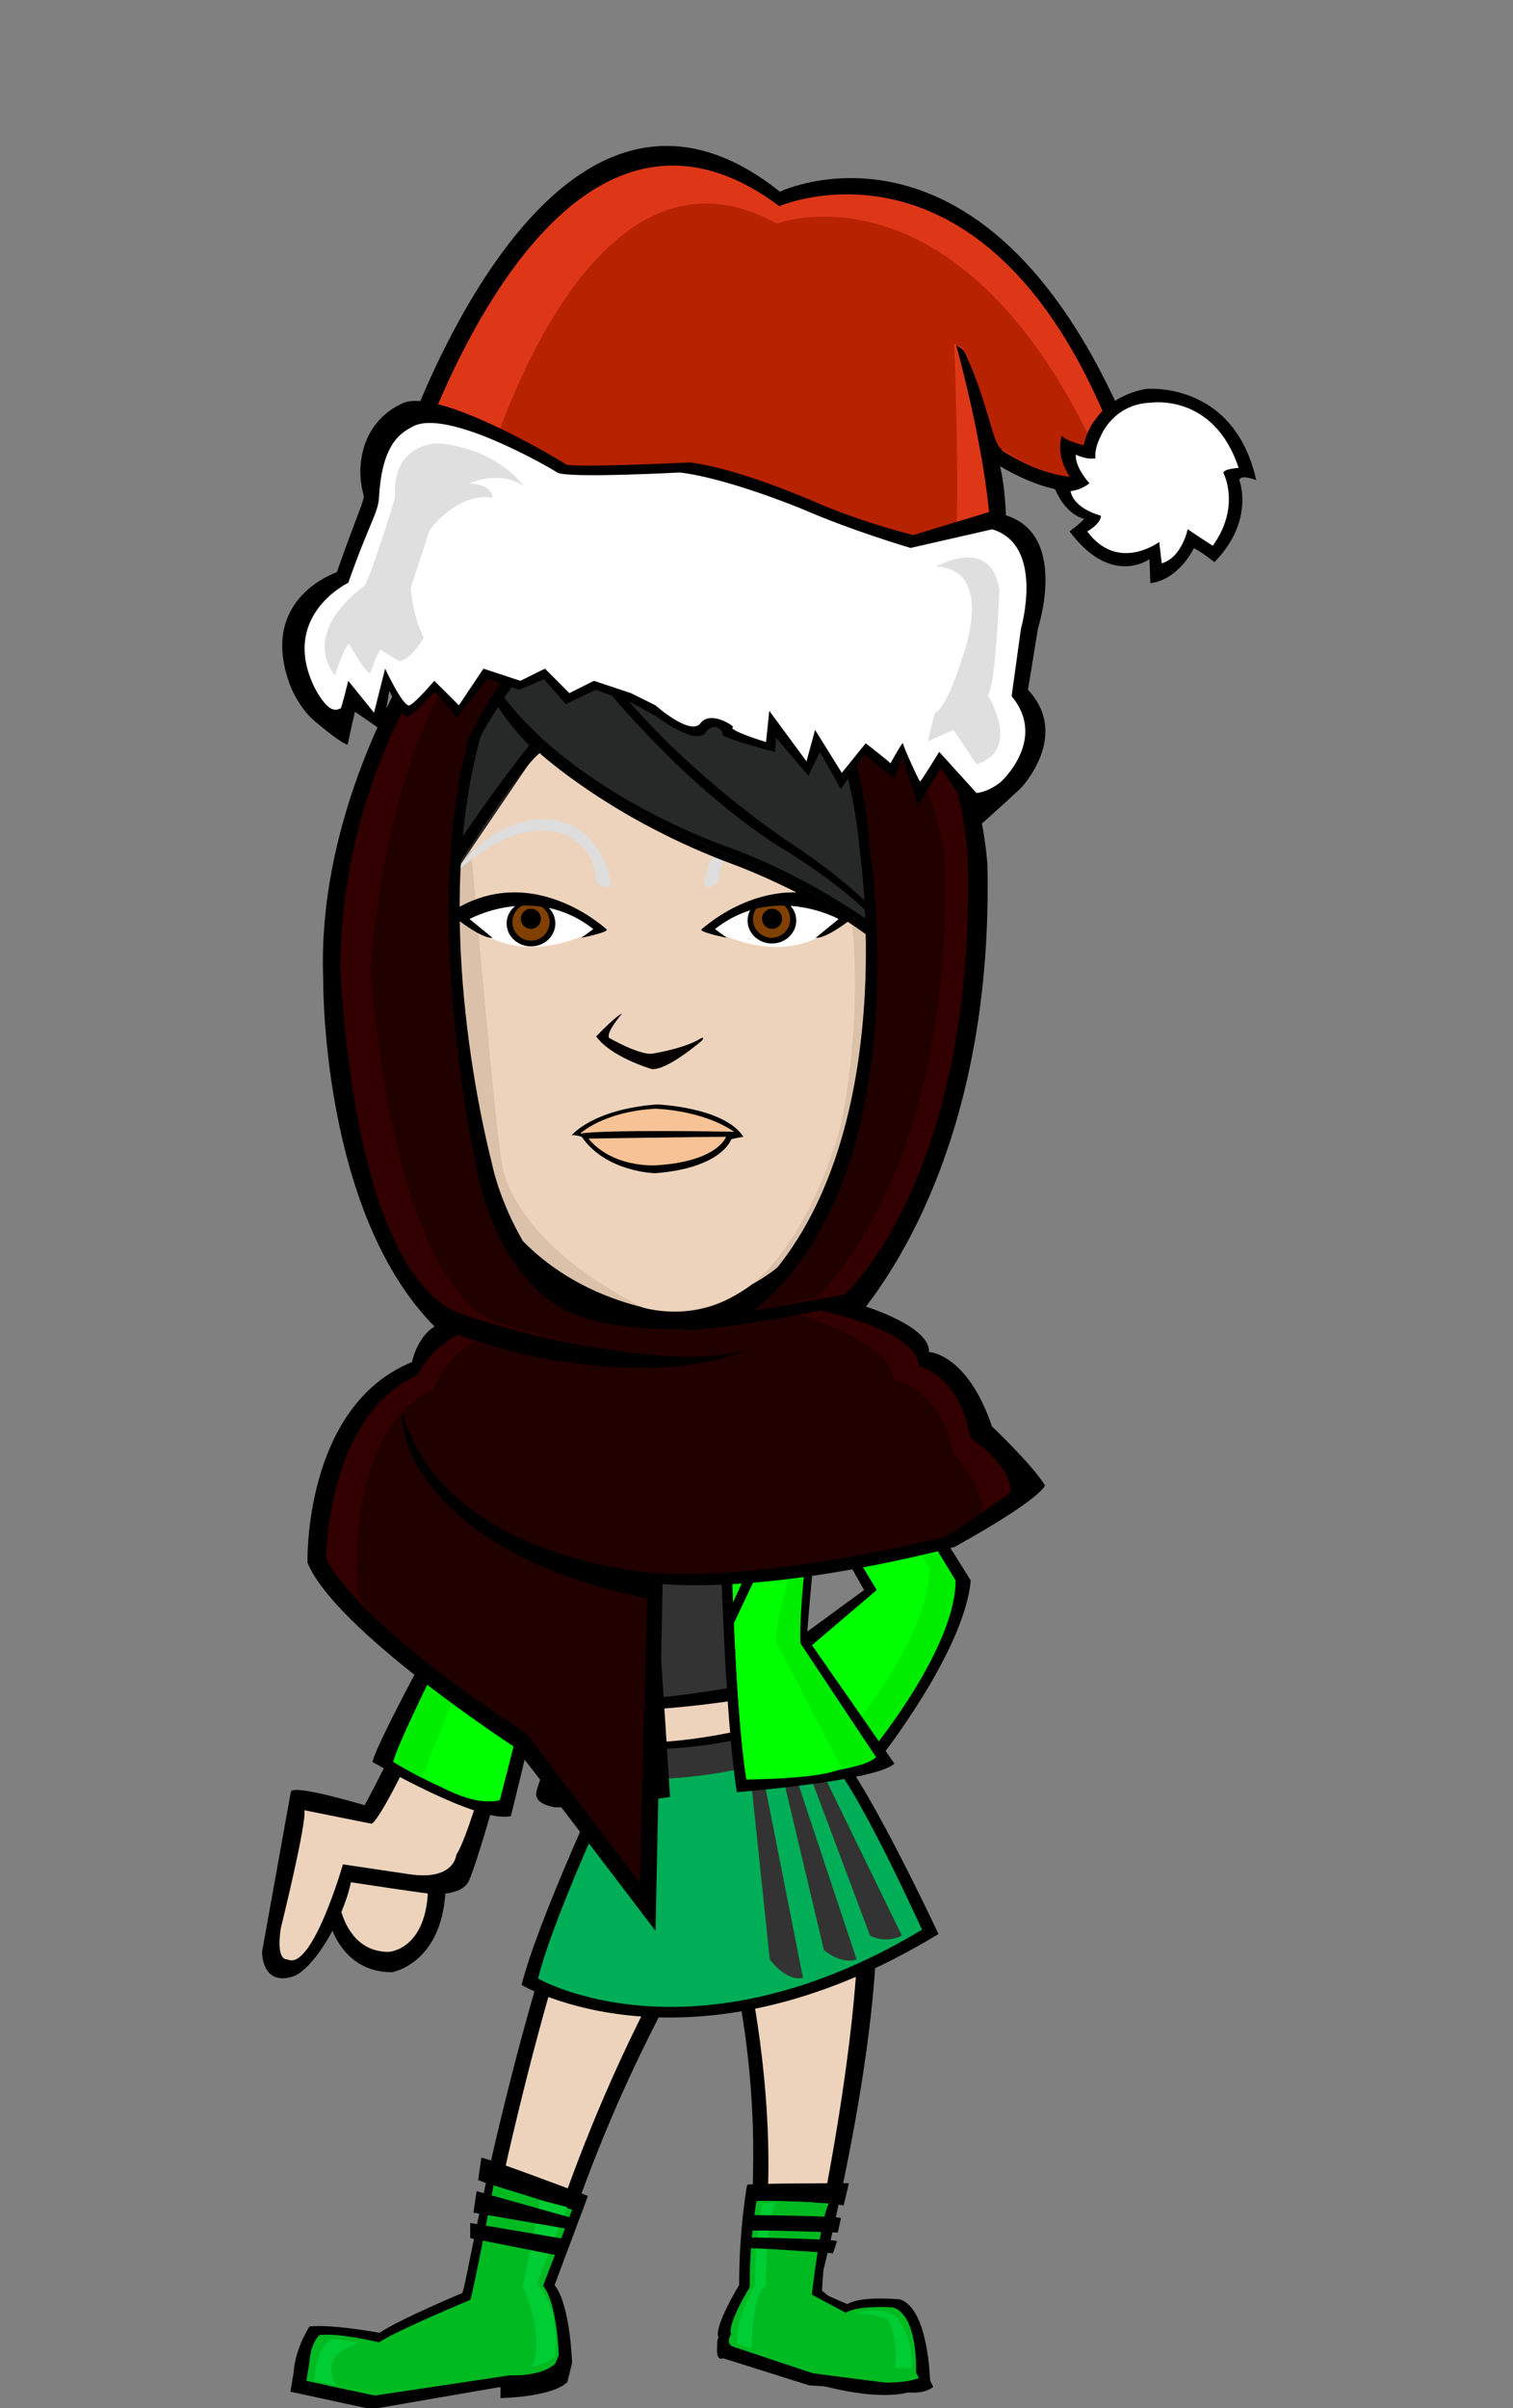 <svg xmlns="http://www.w3.org/2000/svg" width="220" height="350"><rect width="100%" height="100%" fill="#808080" stroke="none"/><g xmlns="http://www.w3.org/2000/svg" transform="translate(-13.695, 27.978)  scale(0.964)" ><g xmlns="http://www.w3.org/2000/svg" transform="translate(0, 60)" id="FullBodyTranslator"><g id='palm'><g id="palm">	<path fill-rule="evenodd" clip-rule="evenodd" d="M66.57,192.689c0,0-1.69,5.681-2.87,7.291c0,0,1.46,8.289,9.579,8.35		c0,0,8.671-1.35,8.141-14.83L66.57,192.689z"/>	<path fill-rule="evenodd" clip-rule="evenodd" fill="#EED3BC" d="M67.71,192.32c0,0-1.33,4.57-2.26,5.869c0,0,1.06,7.051,7.35,7.07		c0,0,6.33-0.24,5.97-11.06L67.71,192.32z"/></g></g><g id='held'></g><g id='body'><g id="FemaleBodyOK_naked_x28_nopalm_x29_">	<path fill-rule="evenodd" clip-rule="evenodd" d="M58.08,181.12l-4.34,24.101c0,0-0.12,5.109,4.48,3.799		c3.17-0.899,7.709-8.52,8.92-14.26c0,0,12.319,1.881,12.59,1.79c0.09-0.03,4.24,0.22,5.22-2.04c2.03-4.71,8.79-28.64,18.04-69.779		l-8.391-0.17c0,0-8.449,26.58-25.379,58.59C69.221,183.15,58.359,179.88,58.08,181.12z"/>	<line fill-rule="evenodd" clip-rule="evenodd" fill="#006600" x1="132.58" y1="262.859" x2="132.59" y2="262.859"/>	<path fill-rule="evenodd" clip-rule="evenodd" d="M131.51,127.42l14.18,22.09c0,0-8.1,9.36-14.18,13.15		c0,0-10.119,26.3,11.311,16.859c0,0,13.76-17.869,16.039-30.26c0,0-15.649-26.73-26.279-30.779		C132.58,118.48,129.49,119.08,131.51,127.42z"/>	<path fill-rule="evenodd" clip-rule="evenodd" fill="#EED3BC" d="M132.7,126.41l15.53,23.1c0,0-10.33,12.62-14.641,14.641		c0,0-1.32,1.55-3.01,3.25c-4.1,4.119-3.62,17.52,10.05,9.93c0,0,14.94-18.971,15.7-27.82c0,0-9.83-18.07-21.71-28.51		C134.62,121,131.01,122.37,132.7,126.41z"/>	<path fill-rule="evenodd" clip-rule="evenodd" d="M140.772,125.566c-0.86-2.23-5.74-7.08-5.74-7.08		c-5.07-4.051-12.32-3.201-12.32-3.201l-0.34-12.31l-13.17,0.671l0.17,11.969l-6.25,0.851c0,0-6.58,0.84-9.96,12.31l6.25,7.92		c-2.7,11.301,4.39,16.181,4.39,16.181c0.17,9.1,3.541,22.93,3.541,22.93c0.17,3.38-2.19,6.41-2.19,6.41		c-12.53,27.12-21.271,75.53-21.271,75.53s-14.229,7.06-21.27,8.26c0,0-9.471,4.689,2.2,6.41c0,0,24.14-0.11,34.43-3.54		c0,0-0.819-8.72-2.36-11.3c0,0,6.92-28.49,25.66-58.16c0,0,8.771,24.439,3.711,56.65c-0.511,3.229-2.971,5.069-3.711,7.409		c0,0-1.939,2.95,7.93,4.729c0,0,14.57,5.771,21.611,3.201c0,0,3.209-1.431-0.341-6.41c0,0-10.8-5.9-14.01-9.1		c0,0,11.88-44.82,7.93-65.591c0,0-2.53-9.61-11.31-21.069c0,0-1.86-17.631-1.35-31.531c0,0,0.909-1.619,2.279-5.059		L140.772,125.566z"/>	<path fill-rule="evenodd" clip-rule="evenodd" fill="#EED3BC" d="M138.34,124.721c-1.18-1.851-3.449-4.041-3.449-4.041		c-3.211-4.72-14.061-4.3-14.061-4.3L120.37,105l-9.11,0.25l0.12,11.63l-6.81,0.66c0,0-7.16,1.45-9.62,11.729l5.84,6.25		c-2.36,12.641,5.739,16.181,5.739,16.181c0.171,8.75,2.531,22.93,2.531,22.93c1.16,2.97-1.67,7.61-1.67,7.61		c-12.111,26.09-21.23,75.939-21.23,75.939s-14.28,7.59-21.09,8.75c0,0-8.291,1.811,2.99,3.461c0,0,18.92-0.5,28.879-3.801		c0,0-1.069-6.199-2.56-8.67c0,0,9.11-35.24,29.11-64.449c0,0,10.8,33.85,4.82,62.899c-0.521,2.55-2.771,4.06-3.381,6.271		c0,0-1.439,1.31,6.36,2.789c0,0,10.181,5.641,19.47,3.95c0,0,2.19-1.51-1.689-4.55c0,0-11.48-5.17-13.311-8.96		c0,0,10.961-47.05,7.141-67.021c0,0-2.91-8.229-10.881-20.119c0,0-1.34-19-0.84-32.371c0,0,2.005-5.805,3.695-6.984L138.34,124.721		z"/>	<path fill-rule="evenodd" clip-rule="evenodd" fill="#EED3BC" d="M100.71,128.92c-3.56,14.09-14.72,57.74-17.67,61.66		c0,0-0.229,4.07-7.29,2.939l-9.811-1.459c0,0-4.699,16.319-8.42,14.31c0,0-1.72,0.43-0.949-4.729c0,0,3.97-16.031,3.539-17.74		l10.131,2.029c0,0,0.779,0.16,5.21-8.869c3.909-7.961,17.2-40.07,19.989-49.461C96.74,123.21,101.4,126.18,100.71,128.92z"/>	<path fill-rule="evenodd" clip-rule="evenodd" fill="#EED3BC" d="M132.7,126.41l15.53,23.1c0,0,7.34,8.85,8.1,0		c0,0-9.83-18.07-21.71-28.51C134.62,121,131.01,122.37,132.7,126.41z"/></g></g><g id='underwear'><g id="Underwear_default">	<path fill="#EEEEEC" stroke="#000000" d="M105.417,183.496c0,0,12.452,0.863,16.935,0.71c6.398,0.014,19.088-2.3,19.088-2.3		l1.151,2.089l-18.485,13.107l-3.193,0.168l-16.025-11.884L105.417,183.496z"/>	<polygon fill="#FCAF3E" points="118.183,186.236 118.993,188.782 117.329,190.713 120.032,190.939 121.544,193.212 		122.403,190.802 125.003,190.276 122.831,188.563 122.927,185.966 120.724,187.316 	"/>	<polygon fill="#FCAF3E" points="129.286,186.233 129.784,187.796 128.763,188.98 130.422,189.12 131.35,190.515 131.877,189.035 		133.473,188.713 132.14,187.661 132.198,186.067 130.846,186.896 	"/>	<polygon fill="#FCAF3E" points="133.817,184.562 134.195,185.75 133.419,186.651 134.681,186.758 135.386,187.817 135.787,186.692 		137,186.447 135.987,185.647 136.031,184.437 135.003,185.066 	"/>	<polygon fill="#FCAF3E" points="124.919,185.511 125.242,186.525 124.579,187.295 125.656,187.386 126.259,188.291 126.602,187.33 		127.638,187.121 126.772,186.438 126.811,185.403 125.932,185.941 	"/>	<polygon fill="#FCAF3E" points="118.411,192.552 118.645,193.285 118.166,193.841 118.944,193.906 119.379,194.56 119.627,193.866 		120.375,193.715 119.75,193.222 119.777,192.475 119.143,192.863 	"/>	<polygon fill="#FCAF3E" points="125.249,191.509 125.482,192.242 125.004,192.798 125.782,192.863 126.217,193.517 		126.465,192.823 127.213,192.672 126.588,192.179 126.615,191.432 125.98,191.82 	"/>	<polygon fill="#FCAF3E" points="114.4,187.648 114.641,188.401 114.148,188.972 114.947,189.038 115.395,189.71 115.648,188.997 		116.416,188.843 115.773,188.336 115.802,187.568 115.151,187.969 	"/>	<polygon fill="#FCAF3E" points="137.252,183.445 137.492,184.198 137,184.769 137.799,184.835 138.246,185.507 138.5,184.794 		139.268,184.64 138.625,184.133 138.653,183.365 138.003,183.766 	"/>	<polygon fill="#FCAF3E" points="110.188,185.193 110.548,186.323 109.81,187.18 111.01,187.281 111.681,188.29 112.062,187.219 		113.216,186.986 112.251,186.226 112.294,185.073 111.316,185.674 	"/>	<path fill-rule="evenodd" clip-rule="evenodd" fill="#EEEEEC" stroke="#000000" d="M116.61,142.375		c-9.392-9.75-16.756-0.182-16.756-0.182c-0.729,6.207,2.192,8.116,4.702,10.14l27.693-3c0.444-4.657,0-7.499,0-7.499		C124.479,130.375,116.61,142.375,116.61,142.375z"/>	<polygon fill="#FCAF3E" points="108.947,141.813 109.758,144.359 108.094,146.29 110.797,146.517 112.309,148.789 113.168,146.379 		115.768,145.854 113.596,144.141 113.691,141.543 111.488,142.894 	"/>	<polygon fill="#FCAF3E" points="121.955,144.178 122.506,145.906 121.376,147.217 123.211,147.371 124.237,148.914 		124.821,147.277 126.586,146.921 125.111,145.758 125.176,143.994 123.68,144.912 	"/>	<polygon fill="#FCAF3E" points="127.73,143.128 128.108,144.315 127.332,145.217 128.594,145.323 129.299,146.383 129.7,145.258 		130.913,145.013 129.9,144.213 129.944,143.002 128.916,143.632 	"/>	<polygon fill="#FCAF3E" points="117.491,144.151 117.814,145.166 117.151,145.936 118.229,146.026 118.831,146.932 		119.174,145.971 120.21,145.762 119.345,145.078 119.383,144.044 118.504,144.582 	"/>	<polygon fill="#FCAF3E" points="107.532,148.031 107.851,149.032 107.197,149.791 108.26,149.88 108.853,150.771 109.191,149.825 		110.212,149.619 109.359,148.945 109.396,147.926 108.53,148.457 	"/>	<polygon fill="#FCAF3E" points="116.805,148.384 117.038,149.117 116.56,149.673 117.338,149.738 117.772,150.392 118.021,149.698 		118.769,149.547 118.144,149.054 118.171,148.307 117.536,148.695 	"/>	<polygon fill="#FCAF3E" points="126.354,139.507 126.587,140.24 126.108,140.796 126.887,140.861 127.321,141.515 127.569,140.821 		128.317,140.67 127.692,140.177 127.72,139.43 127.085,139.818 	"/>	<polygon fill="#FCAF3E" points="104.023,145.633 104.264,146.387 103.771,146.957 104.57,147.023 105.018,147.695 105.271,146.982 		106.039,146.828 105.396,146.32 105.425,145.553 104.774,145.953 	"/>	<polygon fill="#FCAF3E" points="121.628,139.481 121.868,140.234 121.376,140.805 122.175,140.871 122.622,141.543 122.876,140.83 		123.644,140.676 123.001,140.169 123.029,139.401 122.379,139.802 	"/>	<polygon fill="#FCAF3E" points="102.387,141.189 102.824,142.565 101.926,143.607 103.387,143.732 104.204,144.96 104.669,143.656 		106.073,143.373 104.898,142.446 104.951,141.043 103.76,141.774 	"/></g></g><g id='socks'></g><g id='shoes'><line fill-rule="evenodd" clip-rule="evenodd" fill="#006600" x1="132.535" y1="263.31" x2="132.545" y2="263.31"/>	<path fill-rule="evenodd" clip-rule="evenodd" d="M86.814,236.29l-0.479,3.36l1.2,0.479c0,0-3.12,15.48-3.6,16.561		c0,0-9.48,3.96-12.48,6c0,0-7.08-1.32-10.561-0.961c0,0-2.16,3.24-2.399,6.961l-0.479,2.88l12.239,2.64l19.44-3.359v1.68		c0,0,7.68-0.12,10.08-2.4l0.72-2.88c0,0-0.24-8.76-2.64-11.76l5.039-13.44C102.895,242.05,87.655,236.29,86.814,236.29z"/>	<path fill-rule="evenodd" clip-rule="evenodd" d="M126.895,240.37c0,0-1.199,6.48-1.199,15.12c0,0-3.84,6.239-3.12,7.92		c0,0-0.841,3.72,0.72,3.12l12.96,4.08c0,0,8.75,0.55,11.78,0.9c0.43,0.049,0.76,0.069,0.939,0.06c1.44-0.12,4.08,0.72,6-0.72		l-0.479-0.961c0,0-0.24-10.92-4.56-12.239c0,0-5.76-0.601-7.92,0.72l-3.84-1.68c0,0,0.479-10.44,1.92-13.44l1.359,0.24l0.8-3.36		C142.255,240.13,127.975,240.13,126.895,240.37z"/>	<path fill-rule="evenodd" clip-rule="evenodd" fill="#00ba21" d="M128.335,242.851c0,0-1.04,5.26-1.04,12.97		c0,0-3.439,5.569-2.79,7.069c0,0-0.97,1.4,0.31,1.881l12,4c0,0,7.791,1.029,10.5,1.35c0.391,0.051,0.681,0.07,0.841,0.051		c1.29-0.101,2.659,0.039,4.659-0.641l-0.43-0.859c0,0,0.381-8.641-3.49-9.82c0,0-5.18-0.381-7.119,0.8l-5.12-2.72		c0,0,1.271-11.08,2.56-13.76C139.215,243.171,129.305,242.64,128.335,242.851z"/>	<path fill-rule="evenodd" clip-rule="evenodd" fill="#00ba21" d="M88.655,240.45c0,0-3.091,16.32-3.521,17.279		c0,0-11.07,4.58-13.76,6.4c0,0-5.84-1.439-8.96-1.119c0,0-1.351,1.029-1.569,4.35l-0.431,2.57l10.319,2.199l20.32-3.039		c0,0,4.73,0.27,6.881-1.761l0.539-1.25c0,0-0.209-7.819-2.359-10.5l4.38-11.45L88.655,240.45z"/>	<path fill-rule="evenodd" clip-rule="evenodd" fill="#00ba21" d="M128.335,242.851c0,0-1.04,5.26-1.04,12.97		c0,0-3.439,5.569-2.79,7.069c0,0-0.97,1.4,0.31,1.881l12,4c0,0,7.791,1.029,10.5,1.35c0.391,0.051,0.681,0.07,0.841,0.051		c1.29-0.101,1.46,0.159,3.46-0.521l-1.2-0.24c0,0,1.71-6.739-2.16-7.92c0,0-5.5-0.94-7.44,0.239l-5.76-3.119		c0,0,0.631-12.92,1.92-15.6C136.975,243.011,129.305,242.64,128.335,242.851z"/>	<path fill-rule="evenodd" clip-rule="evenodd" fill="#00ba21" d="M90.895,241.57c0,0-3.17,16.8-3.6,17.76		c0,0-13.15,5.62-15.84,7.44c0,0-3.359-3.2-6.48-2.881c0,0-1.22,0.281-1.439,3.601v3.12l7.199,1.52l20.32-3.039		c0,0,4.73,0.27,6.881-1.761l0.539-1.25c0,0-0.209-7.819-2.359-10.5l4.38-11.45L90.895,241.57z"/>	<path fill-rule="evenodd" clip-rule="evenodd" fill="#00CC33" d="M95.695,242.69l-2.641,13.039c0,0,3.521,7.521,1.36,12.08		c0,0,2.72-0.639,3.521-1.6c0,0,0.959-6.56-2.721-10.96l4.561-11.521L95.695,242.69z"/>	<path fill-rule="evenodd" clip-rule="evenodd" fill="#00CC33" d="M64.415,263.65c0,0-2.399,0.399-2.8,6.239l3.359,0.721		c0,0-3.359-4.4,3.36-6.32C68.335,264.29,66.655,263.81,64.415,263.65z"/>	<path fill-rule="evenodd" clip-rule="evenodd" fill="#00CC33" d="M142.975,259.81c0,0,5.76-2.08,7.44,2c0,0,1.601,2.561,1.28,6.24		l-2.48-0.08c0,0,0.48-5.199-1.199-7.359C148.016,260.61,146.096,259.65,142.975,259.81z"/>	<path fill-rule="evenodd" clip-rule="evenodd" fill="#00CC33" d="M129.135,243.171c0,0-1.279,7.039-1.039,12.319		c0,0-3.281,5.601-2.641,8.88l2.16,0.721c0,0-0.08-8,2.16-9.601c0,0-0.24-8.16,1.439-12.479L129.135,243.171z"/>	<polygon fill-rule="evenodd" clip-rule="evenodd" points="86.096,241.33 101.455,245.65 100.255,247.091 85.615,244.57 	"/>	<polygon fill-rule="evenodd" clip-rule="evenodd" points="85.135,246.13 100.016,248.65 99.055,251.171 85.135,248.41 	"/>	<path fill-rule="evenodd" clip-rule="evenodd" d="M127.135,244.931c0,0,13.801,0.119,13.92,0.479l-0.479,2.16		c0,0-12.96-0.479-13.44-0.24C126.655,247.57,127.135,244.931,127.135,244.931z"/>	<path fill-rule="evenodd" clip-rule="evenodd" d="M126.655,248.29c0,0,13.68,0.24,13.8,0.6l-0.6,1.801c0,0-12.84-0.961-13.32-0.721		S126.655,248.29,126.655,248.29z"/></g><g id='bottom'><path fill-rule="evenodd" clip-rule="evenodd" d="M104.641,173.279l0.719,5.761c0,0-10.08,21.601-12.479,31.2		c0,0,25.44,15.119,62.88-7.68c0,0-12.24-26.16-16.32-28.561l-2.64-5.135C136.8,168.865,118.32,175.439,104.641,173.279z"/>	<path fill-rule="evenodd" clip-rule="evenodd" fill="#00AE57" d="M106.4,174.4l0.64,5.6c0,0-9.28,19.68-11.681,29.279		c0,0,23.201,13.441,57.92-7.359c0,0-10.959-24.32-15.039-26.72l-2.24-4.575C136,170.625,120.08,176.561,106.4,174.4z"/>	<path fill-rule="evenodd" clip-rule="evenodd" fill="#333333" d="M138.48,204.96c0,0,2.43,2.22,4.939,1.44l-11.33-34.061		l-1.26,0.391L138.48,204.96z"/>	<path fill-rule="evenodd" clip-rule="evenodd" fill="#333333" d="M145.439,202.8c0,0,2.19,1.3,4.801,0l-15.211-31.22l-1.079,0.58		L145.439,202.8z"/>	<path fill-rule="evenodd" clip-rule="evenodd" fill="#333333" d="M130.32,206.4c0,0,2.449,3.39,5,2.75l-6.99-35.4l-1.41,0.311		L130.32,206.4z"/>	<path fill-rule="evenodd" clip-rule="evenodd" fill="#333333" d="M106.4,174.4l0.399,4.879c0,0,18.479,0.961,30.96-5.76		l-1.68-3.215C136.08,170.305,121.048,176.06,106.4,174.4z"/></g><g id='top'><path fill-rule="evenodd" clip-rule="evenodd" d="M107.346,114.86c0,0,8.881,18.08,16.961-0.96c0,0,11.68,2,17.6,11.359		c0,0-6.561,2.961-7.68,10.32c0,0-1.561,26.312,1.325,29.995c0,0-19.378,3.867-29.807,3.139c0,0-1.759-9.934-1.999-14.173		c0,0-6-2-4.561-16.801c0,0-2.879-7.52-5.76-9.359C93.426,128.381,96.866,115.5,107.346,114.86z"/>	<path fill-rule="evenodd" clip-rule="evenodd" fill="#333333" d="M106.227,116.621c0,0,10.479,18.479,19.039-1.44		c0,0,10.721-0.479,16.641,8.88c0,0-8.24,3.439-9.359,10.8c0,0-1.854,21.925,0.625,28.885c0,0-20,4.319-26.16,3.12		c0,0-1.826-9.525-2.065-13.765c0,0-6-2.24-4.56-17.04c0,0-1.92-6.801-4.801-8.641C95.586,127.42,97.746,118.061,106.227,116.621z"		/>	<path fill-rule="evenodd" clip-rule="evenodd" d="M70.387,176.621c0,0,16.08,9.359,20.879,8.159c0,0,7.84-31.521,8.08-36.8		c0,0,3.201,11.12,4.16,13.279c0,0-7.82,16.82-8.4,19.921c-0.359,1.92,2.881,2.28,2.881,2.28s6,0.119,17.279-1.561		c0,0-3.6-60.24-5.76-67.92c0,0-9.359-0.6-14.88,7.2c0,0-8.399,20.399-10.079,27.84C84.547,149.021,71.105,173.26,70.387,176.621z"		/>	<path fill-rule="evenodd" clip-rule="evenodd" fill="#00ed00" d="M73.506,176.621c0,0,11.28,6.959,16.08,5.76		c0,0,9.2-35.36,9.44-40.641c0,0,5.079,16.881,6.04,19.04c0,0-7.37,16.78-7.68,19.921c-0.121,1.199,1.08,0.719,1.08,0.719		s3.6,0.721,14.879-0.959c0,0-3.479-57-5.64-64.681c0,0-1.38-0.079-3.68,0.591c-2.091,0.619-4.94,1.77-8.2,5.77		c0,0-7.92,20.16-9.6,27.6C86.227,149.74,74.227,173.26,73.506,176.621z"/>	<path fill-rule="evenodd" clip-rule="evenodd" fill="#00FF00" d="M78.066,178.78c0,0,6.72,4.8,11.52,3.601		c0,0,9.2-35.36,9.44-40.641c0,0,8.079,16.4,9.04,18.561l-5.76,20.88c0,0-0.24,0.96,11.039-0.72c0,0-3.359-57.24-5.52-64.92		c0,0-1.33,0.119-3,0.6c-1.779,0.51-4.68,3.119-6.6,6.24c0,0-6.961,21.359-8.641,28.8C89.586,151.181,78.786,175.42,78.066,178.78z"		/>	<path fill-rule="evenodd" clip-rule="evenodd" d="M132.307,129.101l12.24,21.601l-12.48,9.119c0,0,11.279,14.881,14.64,16.561		c0,0,12.96-16.32,13.92-27.121c0,0-18.84-30.84-25.2-32.879c0,0-8.64-1.08-3.359,12"/>	<path fill-rule="evenodd" clip-rule="evenodd" fill="#00ed00" d="M133.146,128.621l13.32,22.08l-12.121,10.319		c0,0,8.4,11.64,11.76,13.319c0,0,12.24-15,12.24-25.08c0,0-18-30.359-24.359-32.399		C133.986,116.86,127.866,115.541,133.146,128.621z"/>	<path fill-rule="evenodd" clip-rule="evenodd" fill="#00FF00" d="M133.146,128.621l13.32,22.08l-12.121,10.319		c0,0,5.881,7.681,9.24,9.36c0,0,10.801-12.961,10.801-23.041c0,0-15.24-26.039-21.601-28.08		C132.786,119.26,127.866,115.541,133.146,128.621z"/>	<path fill-rule="evenodd" clip-rule="evenodd" d="M135.906,157.9c0.34-4.9,1.22-13.41,1.75-21.449		c0.141-2.191-4.62-2.431-4.551-4.471c0.041-1.05-0.969-10.859-0.959-11.84c0.029-2.96,2.619-2.221,5.119-1.28		c-0.189-1.149-0.039-1.239-0.399-1.76c-4.08-4.32-14.64-4.08-14.64-4.08s0.359,50.399,3.119,68.16c0,0,21.121-1.681,23.76-4.32		L135.906,157.9z"/>	<path fill-rule="evenodd" clip-rule="evenodd" fill="#00ed00" d="M134.946,158.74c-0.399-10.6,4.729-36.67,1.319-40.32		c-3.479-3.719-12.119-3.56-12.119-3.56s-0.12,46.64,2.64,64.399c0,0,16.92-0.719,19.56-3.359L134.946,158.74z"/>	<path fill-rule="evenodd" clip-rule="evenodd" fill="#00FF00" d="M131.346,158.621c-0.209-5.551,4.11-15.211,5.57-23.75		c1.33-7.781,2.76-8.871,1.391-10.811c-2.16-3.12-6.86-8.109-9.24-8.76c-2.641-0.721-4.92-0.44-4.92-0.44s-0.12,46.64,2.64,64.399		c0,0,11.28,0,14.399-1.68L131.346,158.621z"/>	<polygon fill-rule="evenodd" clip-rule="evenodd" points="124.307,153.58 124.467,156.621 137.346,129.34 130.706,125.9 		136.786,121.74 129.426,114.381 127.186,114.381 134.066,121.58 126.866,126.061 135.026,130.221 	"/>	<path fill-rule="evenodd" clip-rule="evenodd" d="M106.626,126.94l-7.6,4.24c0,0,11.6,21.36,13.76,24.479v3.521l-16.479-28.4		l7.359-3.92l-7.359-4l6.6-7.319l2.16-0.36l-5.721,6.88L106.626,126.94z"/></g><g id='necklace'></g><g id='bracelet'></g><g xmlns="http://www.w3.org/2000/svg" transform="translate(43,-32) scale(1.8)" id="HeadTranslator"><g id='face'><path fill-rule="evenodd" clip-rule="evenodd" d="M19.74,45.065c0,0,1.44,19.08,2.99,21.66c0,0,2.65,9.42,15.84,12.65	c0,0,4.45,1.05,9.13-1.91c0,0,6.76-3.16,11.12-14.119c0,0,1.72-4,1.72-14.681c0,0-0.94-21.68-5.521-24.24	c-1.92-2.56-11.689-7.33-18.399-5.76c-4.8,1.12-9.92,2.72-13.12,7.2C18.49,29.655,19.74,45.065,19.74,45.065z"/><path fill-rule="evenodd" clip-rule="evenodd" fill="#dcc1aa" d="M58.939,46.425c-0.399-16.56-4.399-21.04-4.399-21.04	c-8.319-8.16-20.89-7.44-28.32-1.28c-7.52,6.24-5.73,20.41-5.69,20.85c0.31,3.75,2.51,18.58,2.93,20.15c0,0,2.4,9.72,14.4,12.72	c0,0,4.68,1.56,8.88-1.8c0,0,6.359-2.641,10.439-13.32C57.18,62.705,59.18,56.555,58.939,46.425z"/><path fill-rule="evenodd" clip-rule="evenodd" fill="#EED3BC" d="M23.5,39.705c0,0,2.12,24.439,2.6,26.24	c0,0,0.64,6.279,11.76,11.88c0,0,4.361,1.319,8.64-1.56c0,0,4.68-2.721,7.8-13.08c0,0,2.12-8.201,1.04-18.281	c0,0,1.12-17.12-6.88-20.64c-2.72-2.4-6.88-2.56-11.36-2.24c-3.21,0.23-5.28,0.16-9.92,4.96C23.18,31.145,23.5,39.705,23.5,39.705z"/></g><g id='eyes'><path fill-rule="evenodd" clip-rule="evenodd" fill="#FFFFFF" d="M34.129,46.119c0,0-4.38-4.621-11.28-0.961		C22.849,45.158,26.509,50.019,34.129,46.119z"/>	<path fill-rule="evenodd" clip-rule="evenodd" fill="#FFFFFF" d="M43.489,46.119c0,0,4.38-4.621,11.28-0.961		C54.77,45.158,51.109,50.019,43.489,46.119z"/>	<path fill-rule="evenodd" clip-rule="evenodd" d="M26.459,45.668c0-1.059,0.92-1.92,2.04-1.92c1.13,0,2.04,0.861,2.04,1.92		c0,1.061-0.91,1.921-2.04,1.921C27.379,47.589,26.459,46.729,26.459,45.668z"/>	<path fill-rule="evenodd" clip-rule="evenodd" fill="#804000" d="M26.939,45.549c0-0.86,0.7-1.561,1.56-1.561		c0.87,0,1.56,0.7,1.56,1.561c0,0.859-0.69,1.561-1.56,1.561C27.639,47.109,26.939,46.408,26.939,45.549z"/>	<path fill-rule="evenodd" clip-rule="evenodd" d="M50.729,45.429c0-1.06-0.92-1.92-2.039-1.92c-1.131,0-2.04,0.86-2.04,1.92		s0.909,1.92,2.04,1.92C49.809,47.349,50.729,46.488,50.729,45.429z"/>	<path fill-rule="evenodd" clip-rule="evenodd" fill="#804000" d="M47.1,45.309c0-0.859,0.699-1.561,1.56-1.561		c0.87,0,1.56,0.701,1.56,1.561s-0.689,1.561-1.56,1.561C47.799,46.869,47.1,46.168,47.1,45.309z"/>	<path fill-rule="evenodd" clip-rule="evenodd" d="M25.279,46.869l-1.93-1.57c0,0,5.47-3.03,10.37,0.84l-0.99,0.73		c0,0,2.13-0.42,2.13-0.681c0,0-6.34-5.979-13.21-1.39C21.649,44.799,24.239,46.969,25.279,46.869z"/>	<path fill-rule="evenodd" clip-rule="evenodd" d="M52.359,46.869l1.92-1.57c0,0-5.471-3.03-10.359,0.84l0.989,0.73		c0,0-2.14-0.42-2.14-0.681c0,0,6.35-5.979,13.209-1.39C55.979,44.799,53.399,46.969,52.359,46.869z"/>	<path fill-rule="evenodd" clip-rule="evenodd" d="M27.649,45.279c0-0.461,0.38-0.841,0.84-0.841s0.84,0.38,0.84,0.841		c0,0.459-0.38,0.84-0.84,0.84S27.649,45.738,27.649,45.279z"/>	<path fill-rule="evenodd" clip-rule="evenodd" d="M49.539,45.279c0-0.461-0.369-0.841-0.84-0.841c-0.46,0-0.84,0.38-0.84,0.841		c0,0.459,0.38,0.84,0.84,0.84C49.17,46.119,49.539,45.738,49.539,45.279z"/></g><g id='features'><path display="inline" fill-rule="evenodd" clip-rule="evenodd" fill="#060002" d="M35.043,55.251c0,0,2.43,1.41,3.57,1.33		c0,0,2.78-0.42,4.14-1.3c0,0,0.3-0.15,0.09,0.18c0,0-3.01,2.62-4.27,2.391c0,0-3.39-1-4.61-2.721c0,0,1.66-1.75,2.17-1.91		C36.133,53.221,34.763,54.781,35.043,55.251z"/></g><g id='mouth'><path display="inline" fill-rule="evenodd" clip-rule="evenodd" d="M31.898,63.427c0,0,1.7-2.18,7.16-2.6		c0,0,5.62,0.209,7.241,2.709c0,0-0.681,0.101-1.021,0.211c0,0-0.771,2.42-6.39,2.84c0,0-4.09-0.08-6.14-3.051		C32.748,63.536,32.108,63.327,31.898,63.427z"/>	<path display="inline" fill-rule="evenodd" clip-rule="evenodd" fill="#f7c295" d="M32.618,63.276c0,0,1.88-1.83,6.27-2.09		c0,0,3.87,0.061,6.64,1.93C45.528,63.116,34.538,62.907,32.618,63.276z"/>	<path display="inline" fill-rule="evenodd" clip-rule="evenodd" fill="#f7c295" d="M33.308,63.687c0,0,9.97-0.15,11.54-0.15		c0,0-0.68,2.08-5.879,2.391C38.968,65.927,35.388,66.187,33.308,63.687z"/></g><g id='eyebrows'><g id="Eyebrows04">	<path fill-rule="evenodd" clip-rule="evenodd" fill="#DDDDDD" d="M21.7,41.885c0,0,4.93-5.16,9.31-3.771c0,0,2.83,0.771,2.94,4.05		c0,0,1.16,1.11,1.22,0c0,0-0.55-3.83-3.83-4.939C31.34,37.225,26.52,35.165,21.7,41.885z"/>	<path fill-rule="evenodd" clip-rule="evenodd" fill="#DDDDDD" d="M56.49,41.885c0,0-4.931-5.16-9.311-3.771		c0,0-2.83,0.771-2.939,4.05c0,0-1.17,1.11-1.221,0c0,0,0.551-3.83,3.82-4.939C46.84,37.225,51.67,35.165,56.49,41.885z"/></g></g><g id='hair'><path fill-rule="evenodd" clip-rule="evenodd" d="M33.955,78.144c-9.126-4.227-10.862-12.286-10.862-12.286		c-1.55-2.578-3.47-20.779-3.47-20.779l9.96-14.64c7.08,7.2,16.811,9.46,23.14,13.01c4.57,2.56,7.7,5.229,7.7,5.229		c1.15,10.34-1.561,14.121-1.561,14.121c-5.52,10.68-10.92,14.439-10.92,14.439c-0.257,0.197-0.515,0.376-0.772,0.546l0.256,2.271		c0,0,0.757-0.087,1.943-0.071c4.971-0.799,2.644-5.483,8.798-7.979c0,0,6.542-10.503,3.393-41.982c0,0-0.989-8.907-16.866-16.985		c0,0-12.698-1.978-16.978,4.692c0,0-11.143,5.608-13.493,19.688c-1.577,9.241-4.101,8.06,1.21,30.811c0,0,3.317,1.922,2.117,6.002		c0,0,2.233,2.479,5.503,4.457c0,0,3.768,0.941,10.654,1.749l0.379-0.052L33.955,78.144z"/>	<path fill-rule="evenodd" clip-rule="evenodd" fill="#272828" d="M23.093,65.857c-1.55-2.578-3.47-20.779-3.47-20.779l9.96-14.64		c7.08,7.2,16.811,9.46,23.14,13.01c4.57,2.56,7.7,5.229,7.7,5.229c1.15,10.34-1.561,14.121-1.561,14.121		c-5.52,10.68-10.92,14.439-10.92,14.439c-0.257,0.197-0.515,0.376-0.772,0.546l0.229,1.282c5.024-0.684,2.836-5.337,9.188-7.962		c0,0,6.133-9.651,3.133-40.251c0,0-0.76-8.951-15.646-16.396c0,0-11.978-1.958-16.058,4.522c0,0-10.232,5.678-12.472,19.358		c-1.451,9.597-3.63,6.546,1.52,29.301c0,0,3.606,1.312,3.126,5.152c0,0,0.153,2.566,3.273,4.488c0,0,3.755,1.079,10.606,1.937		l-0.115-1.072C24.829,73.917,23.093,65.857,23.093,65.857z"/>	<path fill-rule="evenodd" clip-rule="evenodd" fill="#272828" d="M23.093,65.857c-1.55-2.578-3.199-21.177-3.199-21.177		l9.689-14.242c7.08,7.2,16.811,9.46,23.14,13.01c4.57,2.56,7.7,5.229,7.7,5.229C60.57,58.958,58.5,62.792,58.5,62.792		c-3.333,9.166-10.558,14.446-10.558,14.446c-0.252,0.195-0.511,0.373-0.772,0.537l0.234,1.487c3.979-0.642,1.289-2.181,6.403-3.938		c3.034-21.041,5.938-9.91,2.552-44.471c0,0,0.22-7.375-12.286-16.396c0,0-11.978-1.958-16.058,4.522c0,0-8.152,7.118-9.833,19.358		c-1.379,9.895-3.458,6.244,1.76,29.301c0,0,3.598,2.129,3.14,5.984c0.135-0.041-1.567,2.457,0.38,3.656		c0,0,3.239,1.632,10.614,2.469l-0.127-1.961C24.826,73.634,23.093,65.857,23.093,65.857z"/>	<path fill-rule="evenodd" clip-rule="evenodd" d="M20.206,44.221c2.267-3.604,5.894-9.228,7.989-11.743l1.388-2.04		c7.08,7.2,16.811,9.46,23.14,13.01c4.57,2.56,7.7,5.229,7.7,5.229c0.062,0.555,0.107,1.086,0.147,1.607		c0.513,0.643,0.953,1.307,1.292,1.993c0,0,0.121-5.64-11.76-13.44c0,0-9.04-5.92-15.36-14.16c0,0-2.04-1.68-0.24,0.96		c0,0,6.56,8.32,14.8,13.6c0,0,6.32,3.68,8.96,7.28c0,0-5.52-4.4-13.119-7.2c0,0-15.601-5.2-20.961-15.84c0,0-0.16,2.8,4.16,7.28		c0,0-9.68,12.16-10.16,16.72c0,0,0.566-0.928,1.447-2.337c-0.004-0.04-0.006-0.062-0.006-0.062L20.206,44.221z"/>	<polygon fill-rule="evenodd" clip-rule="evenodd" points="28.195,32.478 28.196,32.477 29.583,30.438 	"/>	<polygon fill-rule="evenodd" clip-rule="evenodd" points="29.583,30.438 28.196,32.477 28.196,32.477 	"/>	<polygon fill-rule="evenodd" clip-rule="evenodd" points="28.196,32.477 29.583,30.438 28.196,32.477 	"/>	<path fill-rule="evenodd" clip-rule="evenodd" d="M29.223,31.398c0,0,6.08,5.6,16.32,9.36c0,0,10.47,3.816,15.027,9.527		c-0.04-0.521-0.086-1.053-0.147-1.607c0,0-3.13-2.669-7.7-5.229c-6.329-3.55-16.06-5.81-23.14-13.01l-1.387,2.039		C28.602,31.99,28.953,31.614,29.223,31.398z"/>	<g>		<path fill-rule="evenodd" clip-rule="evenodd" d="M9.771,99.204c0,0-0.36-13.08,8.76-16.8c0,0,0.6-3.239,3.36-3.479			c0,0,5.88-3.601,8.52-3.601c0,0,6.72,6.36,15.48,1.681c0,0,6.359,1.439,10.561,0.72c0,0,5.52,1.68,5.398,3.84			c0,0,3.201,0.101,5.281,6.239c0,0,3.209,3.011,4.439,4.921c0,0-0.09,1.01-7.561,5.159c0,0-13.979,3.851-24.479,3.121			c0,0-0.56,27.899-0.6,29.039c0,0-8.09-10.66-11.76-15.359C27.17,114.685,12.06,104.864,9.771,99.204z"/>		<g>			<path fill-rule="evenodd" clip-rule="evenodd" d="M35.33,80.005c-8.4-5.041-10.11-14.26-10.11-14.26				c-0.87-3.421-5.01-21.181-0.93-35.781c0,0,8.16-15.36,17.639-13.68c0,0,12.48,3.96,14.16,23.64c0,0,4.441,30.48-13.799,40.321				l11.76,0.359c0,0,13.299-11.74,12.699-39.81c0,0-1.18-23.07-21.26-30.24c0,0-14.86-6.13-26.56,12.51c0,0-8.42,12.64-7.84,27.3				c0,0-0.24,22.32,11.52,30.96C22.61,81.324,42.59,84.364,35.33,80.005z"/>			<path fill-rule="evenodd" clip-rule="evenodd" fill="#330000" d="M22.85,78.444c-9.49-3.141-10.32-29.04-10.32-29.04				c0-15.36,7.92-26.16,7.92-26.16c8.88-15.36,22.08-12.24,22.08-12.24c21.841,7.2,22.56,29.04,22.56,29.04				c0.721,26.88-10.319,36.72-10.319,36.72l-7.56,1.32C61.131,66.804,57.41,39.804,57.41,39.804c-1.43-20.85-15.119-24-15.119-24				c-10.801-2.88-18.961,14.16-18.961,14.16c-3.84,13.64-0.24,32.1,0.56,36.07c0,0,0.85,5.5,4.28,9.44c2.6,2.97,5.24,4.17,13.8,4.25				c0,0,3.16-0.04,10.76-1.64c0,0,8.279,1.68,8.279,4.68c0,0,3.361,0.6,4.32,6c0,0,3.48,2.279,3.361,4.56c0,0-3.48,2.521-5.561,3.72				c0,0-14.471,3.721-24.521,3c0,0-17.28-1.199-20.8-13.199c0,0-0.48-0.48,0.24,2.16c0,0,2.16,9.6,20.16,13.199				c0,0-0.57,22.78-0.6,23.76c0,0-5.97-7.779-9.48-12.479c0,0-13.68-8.64-16.8-14.64c0,0,0-11.881,7.68-15.36				c0,0,0.93-2.14,3.36-3.36c0,0,15.84,6,24.601,1.08C46.971,81.204,38.45,83.604,22.85,78.444z"/>			<path fill-rule="evenodd" clip-rule="evenodd" fill="#210000" d="M26.21,79.284c-9.59-2.8-11.16-30-11.16-30				c1.32-16.44,6.6-24.36,6.6-24.36c8.64-13.92,20.76-12.6,20.76-12.6c17.881,6.12,20.76,27.96,20.76,27.96				c0.721,26.88-10.8,36.72-10.8,36.72l-5.159,1.08c13.92-11.281,9.719-38.281,9.719-38.281c-1.43-20.85-14.639-24-14.639-24				c-10.801-2.88-18.961,14.16-18.961,14.16c-3.84,13.64-0.24,32.1,0.56,36.07c0,0,0.85,5.5,4.28,9.44c2.6,2.97,5.24,4.17,13.8,4.25				c0,0,1.479,0.319,9.08-1.28c0,0,7.799,2.4,7.799,5.4c0,0,4.08,0.84,5.041,6.24c0,0,2.52,2.64,2.4,4.92c0,0-1.08,0.84-3.16,2.039				c0,0-14.471,3.721-24.521,3c0,0-17.28-1.199-20.8-13.199c0,0-0.48-0.48,0.24,2.16c0,0,2.16,9.6,20.16,13.199				c0,0-0.57,22.78-0.6,23.76c0,0-5.97-7.779-9.48-12.479c0,0-10.8-6.72-14.16-11.521c0,0-1.32-13.799,6.36-17.279				c0,0,1.05-2.74,3.48-3.96c0,0,14.28,4.56,23.161,0.479C46.971,81.204,41.811,83.845,26.21,79.284z"/>		</g>	</g></g><g id='beard'></g><g id='glasses'></g><g id='hat'><g id="xmas2016_santa_hat">	<g>		<path fill-rule="evenodd" clip-rule="evenodd" d="M16.955,7.938c0,0,12.276-39.625,32.4-23.561c0,0,18.341-8.83,30.259,22.684			c0,0-3.219,5.35-11.82,0.306c0,0,1.014,3.261,0.304,11.819C68.097,19.187,40.819,7.63,16.955,7.938z"/>		<path fill-rule="evenodd" clip-rule="evenodd" fill="#DE3718" d="M18.146,9.059c0,0,11.4-38.263,31.168-23.47			c0,0,18.357-8.014,28.802,21.526c0,0-3.31,3.199-10.045-0.992c-0.48-0.302-0.777-3.226-2.903-7.665			c-0.545-1.139-0.551-0.831-1.039-1.234c0,0,3.299,11.715,2.884,18.287C67.012,15.51,42.011,8.751,18.146,9.059z"/>		<path fill-rule="evenodd" clip-rule="evenodd" fill="#B72200" d="M24.166,9.531c0,0,8.276-31.68,24.935-22.484			c0,0,15.834-6.014,27.554,20.802c0,0-2.979,1.866-8.783-1.958c-0.725-0.478-1.041-3.869-3.175-8.382			c-0.288-0.261-0.448-0.171-0.748-0.447c0,0,0.525,11.716,0.107,18.287C64.056,15.35,48.032,9.223,24.166,9.531z"/>		<path fill-rule="evenodd" clip-rule="evenodd" d="M87.856,8.536c0,0,1.333,3.375-2.087,6.869c0,0-1.028-0.827-1.723-1.171			c0,0-1.212,2.62-3.644,2.938l-0.077-2.02c0,0-3.188,2.377-6.698-2.33c0,0,0.597-0.388,1.234-1.039c0,0-1.77-0.309-2.661-3.094			c0,0,0.885-0.334,1.648-0.167c0,0-1.462-1.741-0.86-3.733c0,0,0.02,0.368,1.824,0.829c0,0,0.316-1.425,1-2.166			c0,0,1.119-1.947,4.168-2.55c0,0,7.408-0.781,9.294,7.638C89.275,8.54,87.968,8.004,87.856,8.536z"/>		<path fill-rule="evenodd" clip-rule="evenodd" fill="#FFFFFF" d="M86.521,7.935c0,0,1.489,2.789-0.889,6.097			c0,0-1.558-0.996-2.1-1.389c0,0-0.479,2.366-2.178,2.862l-0.211-1.79c0,0-3.452,2.598-6.03-0.879c0,0,1.175-0.665,1.141-1.323			c0,0-2.265-0.557-2.541-2.063c0,0,0.788-0.025,1.584-0.649c0,0-1.232-1.334-1.14-2.399c0,0,0.85,0.441,1.647,0.309			c0,0-0.169-0.701,0.488-1.959c0,0,1.06-2.621,4.187-2.705c0,0,5.257-0.795,7.32,5.465C87.801,7.511,86.502,7.594,86.521,7.935z"/>	</g>	<g>		<path fill-rule="evenodd" clip-rule="evenodd" d="M49.026,30.095l2.721,3.201l0.959-2l1.76,3.119l1.961-2.91			c0,0,2.359,1.871,2.439,1.951c0.16,0.159,0.791-1.891,0.801-1.841c0.109,0.56,1.279,4.37,1.279,4.16c0-0.06,1.92-3.12,1.92-3.12			l3.2,4.84c0,0,1.681-1.479,3.49-3.17c0,0,4.19-4.38,0.59-8.23l0.84-5.16c0,0,3-9.12-4.12-9.72l-6.32,1.92c0,0-4.199-1-8.319-2.8			c0,0-6.28-2.77-10.399-3.28c0,0-9.92,0.48-10.4,0.16c-0.77-0.51-10.74-6.45-13.68-5.12c-3.36,1.52-4,5.12-3.28,7.68			c0.12,0.41-0.44,1.35-2.24,6.48c0,0-6.64,2.16-3.92,9.44c0,0,0.66,1.841,2.08,3.04c1.44,1.221,2.72,2.12,2.76,1.92			c0.22-1.119,0.6-2.72,0.6-2.72l2.32,1.601l0.56-3.361c0,0,1.09,2.419,1.6,2.16c0.51-0.26,2.24-2.08,2.24-2.08l1.84,2.16l2.56-3.28			l2.64,0.96l2.08-0.88l1.84,2.081l2.48-1.201l2.96,1.041l2.16,1.199c0,0,3.24,2.471,4.08,1.36s1.57,0.021,1.439,0.08			c-0.51,0.261,4.4,1.521,4.4,1.521"/>		<path fill-rule="evenodd" clip-rule="evenodd" fill="#FFFFFF" d="M48.466,27.856l3.121,4.239l0.72-2.639l2.239,3.6l2-2.48			c0,0,1.761,1.36,2.08,1.68c0,0,1.011-1.84,1.041-1.68c0.08,0.4,1.359,3.2,1.439,3.2s1.6-2.479,1.6-2.479l3.121,3.439			c0,0,0.84,0,2-0.88c0,0,4-3.56,0.949-7.22l0.78-5.65c0,0,2.03-7.01-2.41-8.33l-6.84,1.56c0,0-4.91-1.44-9.03-3.24			c0,0-6.17-2.57-10.29-3.08c0,0-9.52,0.51-10.29,0c-0.78-0.51-9.27-5.39-12.1-3.85c-0.9,0.49-2.57,1.29-2.83,5.9			c-0.08,1.38-0.77,2.06-2.58,7.19c0,0-5.4,2.57-3.08,8.21c0,0,0.4,1.03,1.09,1.85c0.76,0.91,1.26,0.46,1.35,0.46			c0.08,0,0.64-2.31,0.64-2.31l2.16,2.67l0.93-3.69c0,0,1.55,3.33,2.06,3.07c0.52-0.25,2.06-2.05,2.06-2.05l2.06,2.05l2.06-3.07			l3.09,1.02l2.06-1.02l2.05,2.05l2.06-1.03l3.09,1.03l2.06,1.02c0,0,2.939,2.609,3.779,1.5s2.851,0.26,2.721,0.32			c-0.51,0.26,2.77,1.26,2.77,1.26"/>		<path fill-rule="evenodd" clip-rule="evenodd" fill="#DFDFDF" d="M14.466,17.456c0,0-5.28,3.6-2.4,7.44c0,0,0.78-2.46,1.2-2.64			c0,0,1.22,2.24,1.76,2.48c0,0,0.64-1.88,0.88-2c0,0,1.51,1.03,1.68,0.96c1.2-0.48,1.92-2,1.92-2s-0.84-1.4-1.08-4.12			c0,0,1.5-4.62,1.56-4.8c0.06-0.18,2.4-3.24,5.28-2.76c0,0,0.12-1.08-1.92-1.2c0,0,2.46-1.2,4.56,0.24c0,0-2.16-3.18-7.2-3.6			c0,0-3.9-0.06-3.6,4.56C17.106,10.016,14.946,17.156,14.466,17.456z"/>		<path fill-rule="evenodd" clip-rule="evenodd" fill="#DFDFDF" d="M67.747,17.696c0,0-0.24,7.68-0.961,8.88			c0,0,2.881,4.561-0.959,5.76l-1.92-2.879l-2.16,0.959l0.6-2.399c0,0,0.84,0,2.279-4.56c0,0,2.881-7.44-2.16-7.68			C62.466,15.776,67.026,13.136,67.747,17.696z"/>	</g></g></g><g id='generic'></g></g></g></g></svg>
